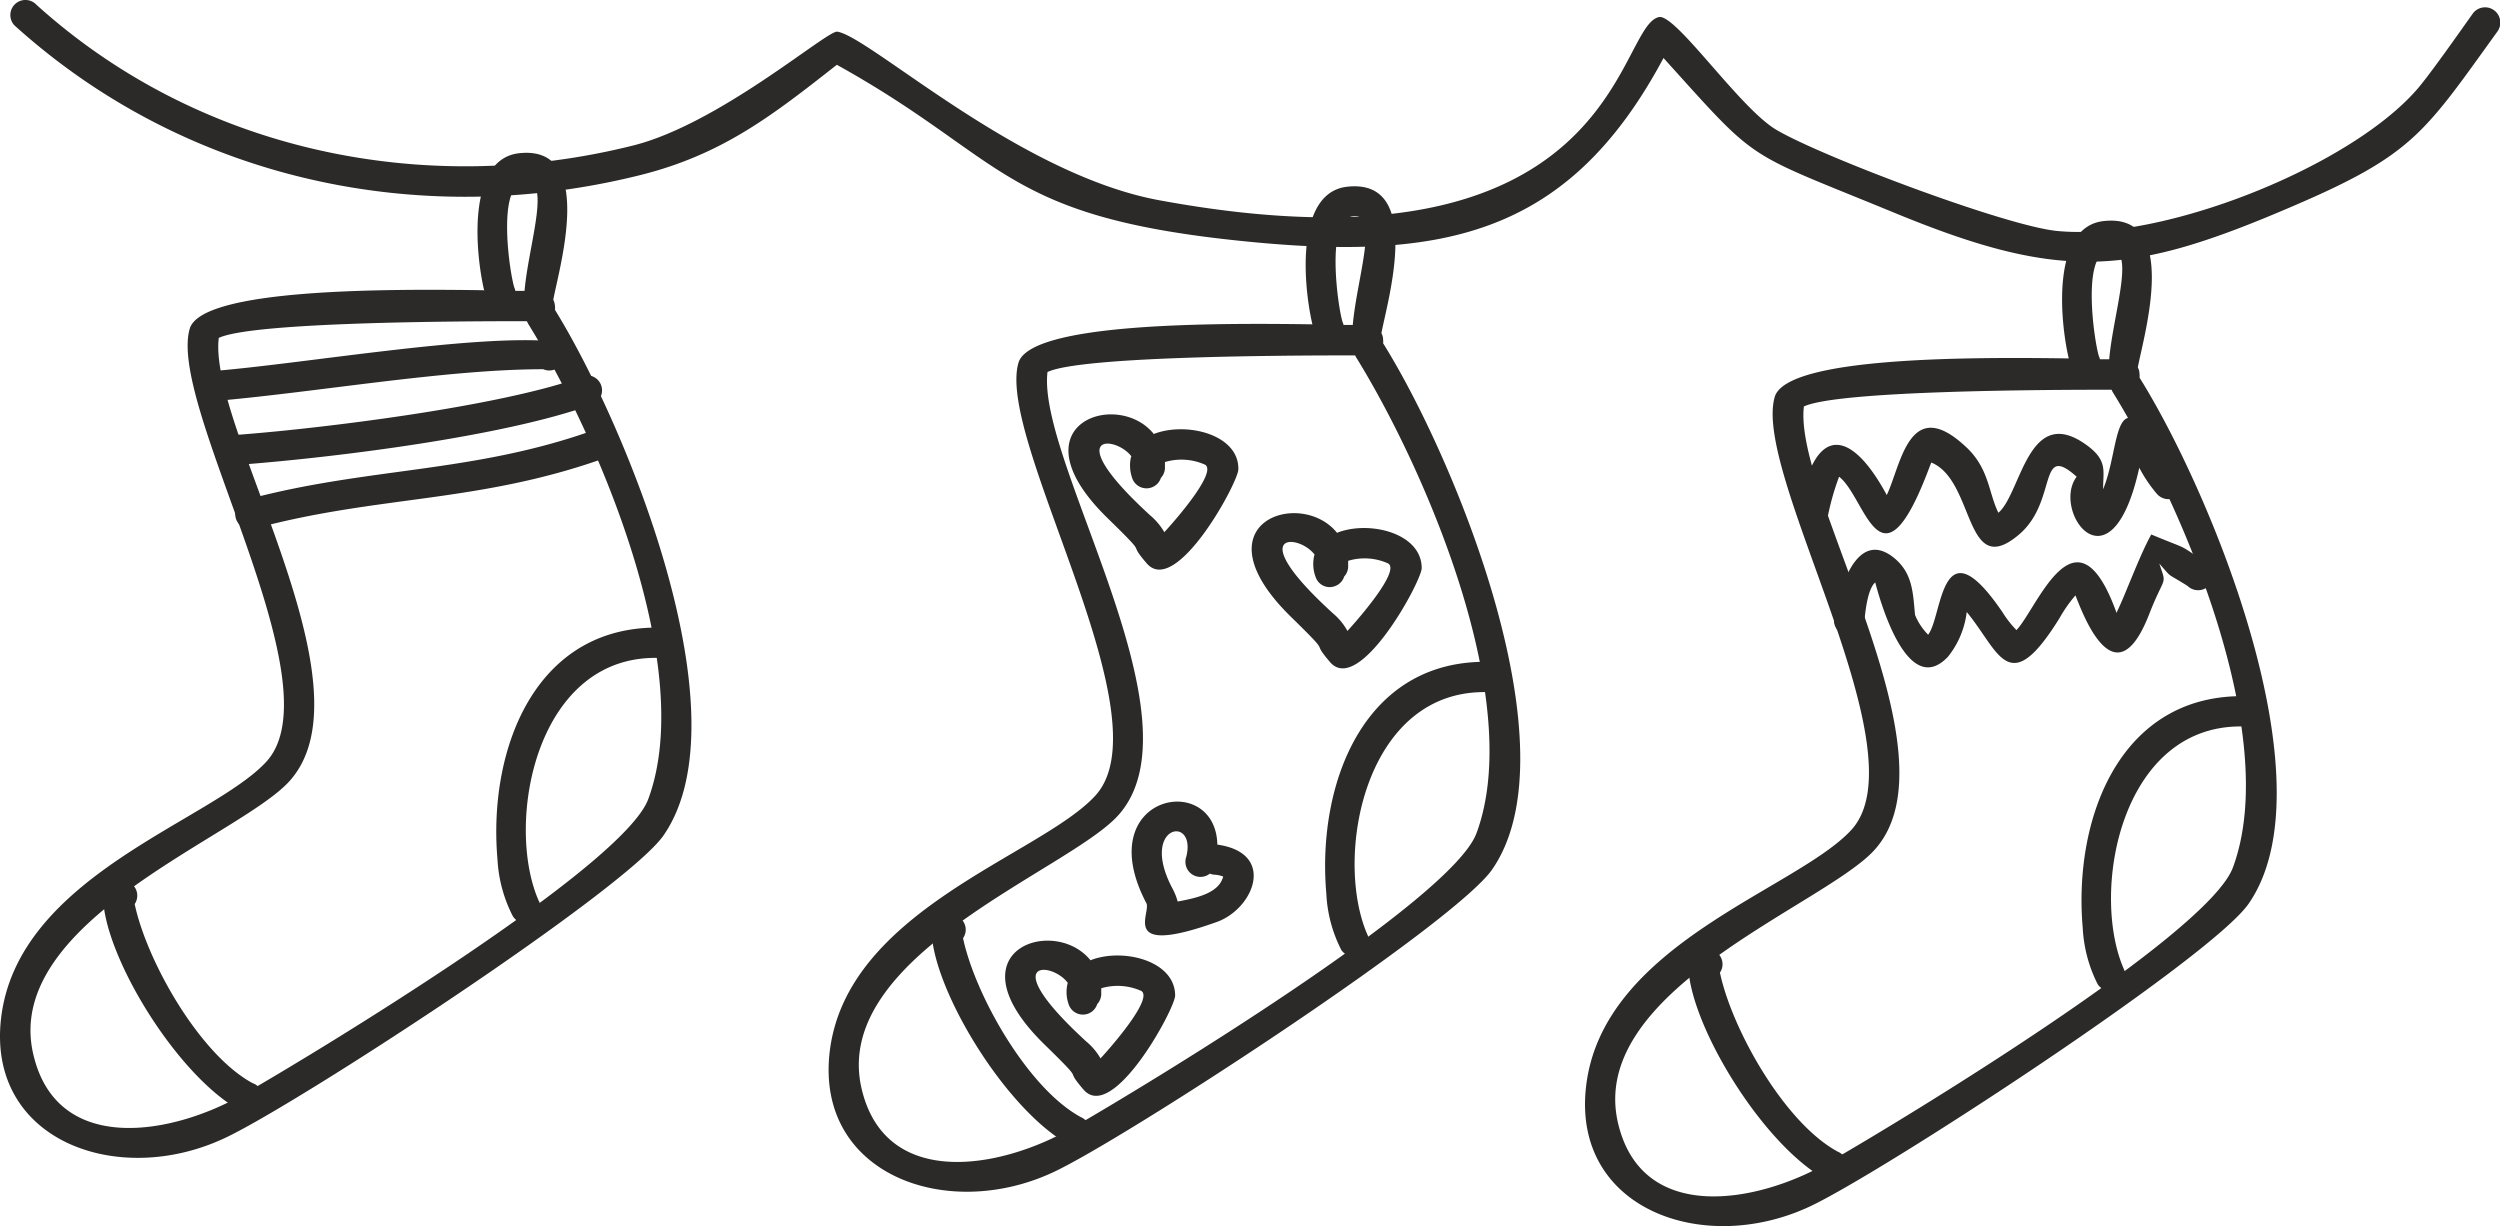 <svg xmlns="http://www.w3.org/2000/svg" xmlns:xlink="http://www.w3.org/1999/xlink" viewBox="0 0 206.04 101.08"><defs><style>.cls-1{fill:none;}.cls-2{clip-path:url(#clip-path);}.cls-3{isolation:isolate;}.cls-4{clip-path:url(#clip-path-2);}.cls-5{fill:#2b2a29;fill-rule:evenodd;}</style><clipPath id="clip-path" transform="translate(-0.23)"><rect class="cls-1" x="0.23" width="206.04" height="101.08"/></clipPath><clipPath id="clip-path-2" transform="translate(-0.23)"><rect class="cls-1" width="206.5" height="101.25"/></clipPath></defs><title>Asset 6</title><g id="Layer_2" data-name="Layer 2"><g id="Layer_1-2" data-name="Layer 1"><g class="cls-2"><g class="cls-3"><g class="cls-4"><path class="cls-5" d="M43.61,26.47c-5.67,0-22.6.07-25.35,1.38-.9,7.36,13,28.74,5.78,36.58C19.82,69,.29,76,3,87c2,8.25,11.46,6.54,17.29,3.19,6.2-3.56,31.34-18.79,33.37-24.34,4-10.82-4.09-29.75-9.88-39.13a2.68,2.68,0,0,1-.12-.24m-.2-2.5c.33-3.89,2.38-9.7-.23-8.91-2,.6-1,7.41-.61,8.64a.79.79,0,0,1,.08.26h.76m-3.32,0c-.78-3.31-1.38-10.86,2.86-11.34,6.36-.71,3.31,9.44,2.83,12.07a1.44,1.44,0,0,1,.14.55,1.36,1.36,0,0,1,0,.29C51.81,35,61.71,59,54.93,68.83c-3.09,4.5-30.49,22.36-36.25,25C9.9,97.91-.8,94,.31,84,1.62,72.19,17.62,67.7,22.16,62.8c5.95-6.42-8.18-29.33-6.29-35.72,1-3.29,16-3.28,24.22-3.16" transform="translate(-0.23)"/><path class="cls-5" d="M111.92,29.29c-5.68,0-22.61.06-25.36,1.37-.89,7.37,13,28.75,5.78,36.59-4.21,4.57-23.75,11.57-21.08,22.56,2,8.24,11.45,6.53,17.28,3.18,6.2-3.56,31.34-18.78,33.38-24.33,4-10.83-4.1-29.75-9.88-39.14a1,1,0,0,1-.12-.23m-.2-2.5c.33-3.9,2.37-9.71-.23-8.91-1.95.59-1,7.4-.62,8.63a1.43,1.43,0,0,1,.09.27h.76m-3.33-.06c-.77-3.3-1.38-10.85,2.86-11.33,6.36-.72,3.32,9.43,2.83,12.07a1.12,1.12,0,0,1,.14.55.88.88,0,0,1,0,.28c5.92,9.47,15.81,33.48,9,43.35-3.09,4.5-30.5,22.36-36.25,25-8.78,4.06-19.48.12-18.37-9.87C69.92,75,85.93,70.52,90.47,65.61c6-6.42-8.18-29.33-6.3-35.72,1-3.29,16-3.28,24.22-3.16" transform="translate(-0.23)"/><path class="cls-5" d="M174.26,32.12c-5.68,0-22.59.07-25.36,1.38-.89,7.36,13,28.74,5.78,36.59-4.21,4.57-23.75,11.57-21.08,22.55,2,8.25,11.46,6.54,17.28,3.19,6.21-3.56,31.34-18.79,33.38-24.34,4-10.82-4.1-29.75-9.88-39.13a1.34,1.34,0,0,1-.12-.24m-.2-2.49c.33-3.9,2.38-9.71-.23-8.92-2,.6-1,7.41-.62,8.64a1.14,1.14,0,0,1,.09.26l.76,0m-3.33-.06c-.77-3.3-1.38-10.86,2.87-11.33,6.35-.72,3.31,9.43,2.82,12.06a1.15,1.15,0,0,1,.14.55.93.93,0,0,1,0,.29c5.92,9.46,15.82,33.48,9,43.35-3.09,4.49-30.49,22.35-36.25,25-8.78,4.06-19.48.13-18.37-9.86,1.3-11.8,17.31-16.28,21.85-21.19,5.95-6.42-8.18-29.33-6.29-35.72,1-3.29,16-3.28,24.21-3.16" transform="translate(-0.23)"/><path class="cls-5" d="M54.89,54.24c-10.48-.62-13.09,13.58-10.26,20a1.24,1.24,0,0,1-2.15,1.24,11.58,11.58,0,0,1-1.25-4.66c-.8-9.15,3.19-19.7,14.05-19.07a1.24,1.24,0,0,1-.39,2.45" transform="translate(-0.23)"/><path class="cls-5" d="M123.2,57.06c-10.48-.62-13.1,13.57-10.26,20a1.25,1.25,0,0,1-2.16,1.24,11.36,11.36,0,0,1-1.24-4.66c-.8-9.14,3.18-19.7,14-19.07a1.25,1.25,0,0,1-.39,2.46" transform="translate(-0.23)"/><path class="cls-5" d="M185.54,59.89c-10.48-.62-13.1,13.58-10.26,20a1.25,1.25,0,0,1-2.16,1.24,11.56,11.56,0,0,1-1.24-4.66c-.8-9.14,3.18-19.7,14.05-19.07a1.24,1.24,0,1,1-.39,2.45" transform="translate(-0.23)"/><path class="cls-5" d="M20.11,91.56C14.85,88.76,8.67,78.62,8.72,73.74c0-1.28,1.47-1.93,2.54-.72a1.25,1.25,0,0,1,.07,1.49c1,4.72,5.36,12.41,9.72,14.76a1.24,1.24,0,1,1-.94,2.29" transform="translate(-0.23)"/><path class="cls-5" d="M88.41,94.38C83.16,91.57,77,81.43,77,76.56c0-1.29,1.47-1.93,2.54-.72a1.22,1.22,0,0,1,.06,1.48c1,4.72,5.37,12.42,9.73,14.76a1.24,1.24,0,0,1-1,2.3" transform="translate(-0.23)"/><path class="cls-5" d="M150.75,97.22c-5.25-2.81-11.44-13-11.38-17.83,0-1.28,1.47-1.93,2.54-.71a1.23,1.23,0,0,1,.07,1.48c1,4.72,5.35,12.41,9.72,14.76a1.24,1.24,0,0,1-.95,2.3" transform="translate(-0.23)"/><path class="cls-5" d="M20,35.82c7.24-.56,21.3-2.34,27.88-4.65A1.24,1.24,0,1,1,49,33.35c-7.18,2.61-21.12,4.35-29,4.95A1.24,1.24,0,0,1,20,35.82" transform="translate(-0.23)"/><path class="cls-5" d="M20.47,41.2c10.1-2.73,18.74-2.17,28.79-5.78a1.24,1.24,0,0,1,1,2.27c-10.52,3.79-18.75,3.1-29,5.86a1.24,1.24,0,1,1-.8-2.35" transform="translate(-0.23)"/><path class="cls-5" d="M17.56,30.6C25.18,30,39.36,27.5,46,28.14a1.24,1.24,0,0,1-1,2.29c-8.1,0-18.9,1.94-27.39,2.65a1.24,1.24,0,0,1-.12-2.48" transform="translate(-0.23)"/><path class="cls-5" d="M93.49,37.63c-1.31-1.77-6-2.06,1.53,4.84a5.33,5.33,0,0,1,1.17,1.39c1.46-1.59,4.28-5,3.36-5.56a4.76,4.76,0,0,0-3.31-.22c0,.17,0,.35,0,.53a1.23,1.23,0,0,1-.33.77,1.25,1.25,0,0,1-2.32.15,3.12,3.12,0,0,1-.14-1.9m1.84-1.85c2.65-1.06,7.06,0,7,2.9,0,1.07-5.15,10.57-7.56,7.74-1.77-2.07.45-.14-3.21-3.71C83.61,35,92.33,32,95.33,35.78" transform="translate(-0.23)"/><path class="cls-5" d="M108.58,45.72c-1.31-1.77-6-2,1.53,4.85A5,5,0,0,1,111.28,52c1.46-1.6,4.28-5,3.36-5.56a4.69,4.69,0,0,0-3.3-.22c0,.17,0,.34,0,.53a1.26,1.26,0,0,1-.33.77,1.21,1.21,0,0,1-.67.75,1.22,1.22,0,0,1-1.64-.61,3.05,3.05,0,0,1-.15-1.9m1.85-1.84c2.64-1.06,7,0,7,2.9,0,1.07-5.15,10.57-7.56,7.74-1.77-2.08.45-.14-3.21-3.72-7.92-7.74.79-10.68,3.8-6.92" transform="translate(-0.23)"/><path class="cls-5" d="M88.23,81c-1.31-1.77-6-2.06,1.53,4.84a5.13,5.13,0,0,1,1.17,1.39c1.46-1.59,4.28-5,3.36-5.56a4.74,4.74,0,0,0-3.3-.22c0,.17,0,.35,0,.53a1.23,1.23,0,0,1-.33.77,1.25,1.25,0,0,1-.67.76,1.24,1.24,0,0,1-1.64-.62A3,3,0,0,1,88.23,81m1.85-1.85c2.64-1.06,7,0,7,2.9,0,1.07-5.15,10.57-7.56,7.74-1.77-2.07.45-.14-3.21-3.71-7.92-7.74.79-10.69,3.8-6.93" transform="translate(-0.23)"/><path class="cls-5" d="M98,70.61c.87-3.48-3.87-2.62-1.18,2.54a5.37,5.37,0,0,1,.47,1.15c1.62-.3,3.41-.71,3.75-2.06a2.44,2.44,0,0,0-.71-.15,1.24,1.24,0,0,1-.39-.09A1.24,1.24,0,0,1,98,70.61m2.56-1c4.89.69,3,5.3-.06,6.38-8.08,2.89-5.37-.75-5.79-1.55-4.69-8.94,5.71-11,5.85-4.83" transform="translate(-0.23)"/><path class="cls-5" d="M148.72,41.56l-.12.07c1.19-6.57,4.13-6.39,7.13-.83,1.19-2.49,1.85-8.4,6.59-3.91,1.86,1.77,1.8,3.75,2.61,5.37,1.91-1.62,2.45-9.2,7.39-5.49,1.62,1.23,1.23,2.07,1.24,3.55,1.57-3.77.59-10.12,5.86-1.82a2.67,2.67,0,0,0,.47.56A1.24,1.24,0,1,1,178,40.71a11.56,11.56,0,0,1-1.46-2.16c-2.32,10.53-7.28,3.55-5.16.74-3.21-2.88-1.55,2-4.71,4.73-4.57,3.92-3.63-4.41-7.27-5.9l-.12.3c-4.08,10.94-5.25,2.57-7.48.87a20.85,20.85,0,0,0-1,3.65,1.24,1.24,0,0,1-2.07-1.38" transform="translate(-0.23)"/><path class="cls-5" d="M151.38,51.14c.3-2.1,1.75-7.82,5-5.12,1.5,1.26,1.51,2.89,1.68,4.66l0,0a5,5,0,0,0,1.08,1.63c1.21-1.56,1-9.39,6.13-1.85a8.53,8.53,0,0,0,1.15,1.47c1.75-1.85,4.9-10.66,8.23-1.47l0,.07c.75-1.51,1.89-4.71,2.88-6.48,3.46,1.44,1.9.59,4.73,2.46a1.24,1.24,0,1,1-1.74,1.78c-1.89-1.19-1.16-.53-2.33-1.84.64,1.9.47.82-.85,4.21-2.84,7.24-5.51-.23-6.06-1.59A11.18,11.18,0,0,0,170,50.89c-4.25,6.9-5,2.77-7.68-.45a7.29,7.29,0,0,1-1.54,3.68c-3.47,3.68-5.78-5.3-6-6.12-.69.59-.84,2.74-.91,3.29a1.25,1.25,0,0,1-2.49-.15" transform="translate(-0.23)"/><path class="cls-5" d="M3.23.39C16.55,12.43,35.08,16.32,52.38,12c7.14-1.78,16-9.5,16.85-9.39C71.9,3,84.12,14.35,95.75,16.5c37.87,7,37.62-14.26,41.19-15.09,1.37-.33,6.63,7.46,9.66,9.27,3.7,2.21,19.09,8,23.22,8.36,8.62.83,23.87-5.2,29.52-11.57,1-1.1,3.83-5.15,4.7-6.37a1.24,1.24,0,1,1,2,1.52C200,11,199.1,12.75,189.18,17c-13.3,5.72-18.94,6.25-32.74.57-12.7-5.23-11.1-3.93-19.11-12.79-7.93,14.87-18.53,16.85-35.54,15C82.74,17.72,83,13,69.2,5.34,63.9,9.5,59.79,12.73,53,14.43,34.71,19,15.45,14.78,1.42,2.09A1.24,1.24,0,0,1,3.23.39" transform="translate(-0.23)"/></g></g></g></g></g></svg>